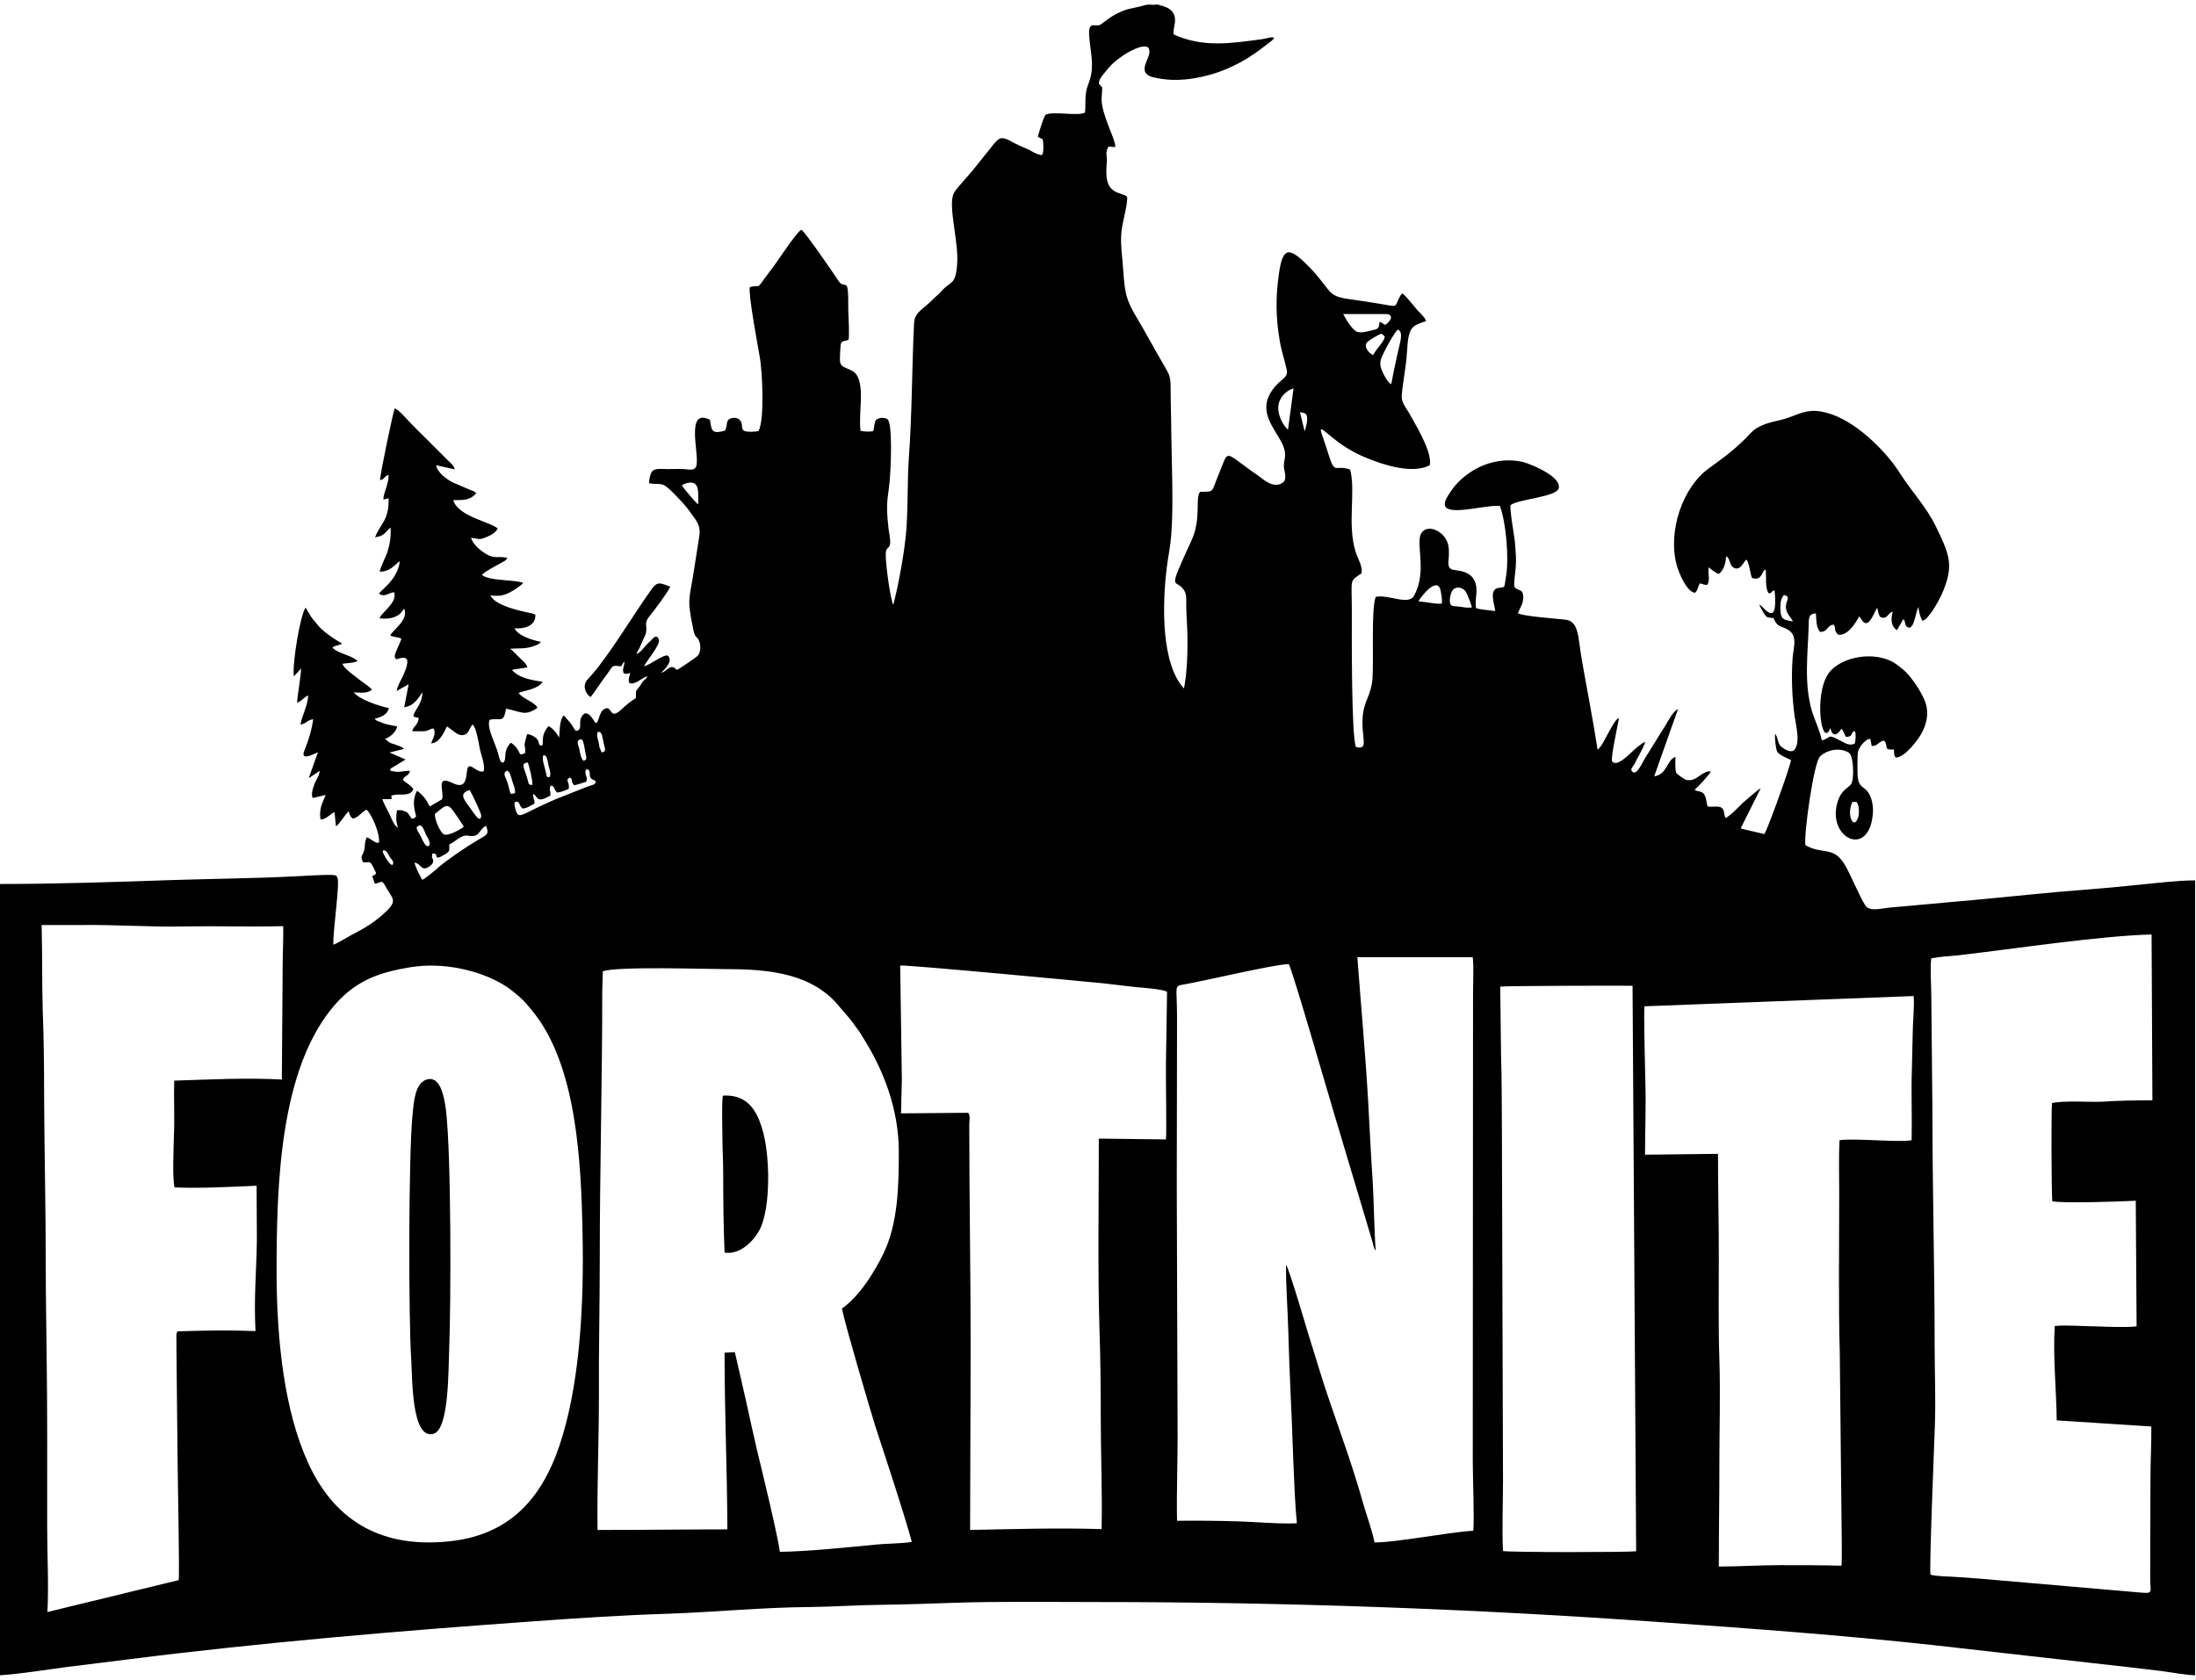 <svg width="298" height="228" viewBox="0 0 298 228" fill="none" xmlns="http://www.w3.org/2000/svg">
<g clip-path="url(#clip0_157_21787)">
<path fill-rule="evenodd" clip-rule="evenodd" d="M55.714 131.279C60.156 130.564 64.975 131.693 68.174 133.575C69.04 134.065 69.643 134.592 70.32 135.156C71.186 135.909 71.412 136.21 72.127 137.076C78.263 144.379 78.866 157.63 79.054 167.531C79.242 176.565 78.753 186.729 76.381 194.748C74.085 202.578 69.831 208.262 61.022 209.203C50.783 210.295 45.023 205.514 41.861 198.663C38.548 191.51 37.569 181.798 37.532 172.989C37.532 161.206 37.833 144.869 45.625 136.173C48.486 133.011 51.573 131.956 55.714 131.279ZM81.802 131.844C83.571 131.128 96.069 131.542 98.629 131.542C104.577 131.542 110.412 132.182 114.026 136.775C114.515 137.377 115.117 137.98 115.607 138.657C115.946 139.071 116.021 139.26 116.36 139.674C116.661 140.05 116.736 140.201 117 140.652C119.898 145.17 121.969 150.553 121.969 156.35C121.969 161.056 121.856 166.025 119.898 170.128C118.581 172.801 116.661 175.888 114.252 177.619C114.666 179.765 118.204 191.774 118.807 193.656C120.312 198.286 122.458 204.686 123.738 209.279C122.571 209.505 120.501 209.505 119.221 209.617C115.306 209.994 109.508 210.596 105.819 210.634C105.631 208.752 103.259 199.002 102.77 197.006C102.243 194.748 101.754 192.527 101.264 190.268L99.721 183.53L98.328 183.605V184.057C98.328 191.51 98.667 199.566 98.704 207.095V207.585C93.321 207.585 87.9 207.66 82.555 207.66H81.087C81.011 201.637 81.275 195.425 81.275 189.402C81.237 183.304 81.388 177.243 81.388 171.107C81.388 158.91 81.727 146.751 81.727 134.554L81.802 131.844ZM259.673 135.194C259.824 136.248 259.56 138.958 259.56 140.163C259.523 141.782 259.485 143.4 259.447 145.057C259.334 148.332 259.485 151.532 259.41 154.769C258.431 154.957 255.645 154.807 254.553 154.769C253.537 154.732 250.488 154.581 249.622 154.769C249.509 157.103 249.584 159.663 249.584 162.035C249.584 169.112 249.471 176.791 249.66 183.68L249.885 205.364C249.885 206.568 249.998 211.839 249.885 212.516C247.1 212.441 244.352 212.441 241.528 212.441C238.78 212.441 235.995 212.629 233.247 212.629C233.247 207.961 233.322 203.293 233.322 198.588C233.322 193.957 233.472 189.101 233.322 184.508C233.171 179.953 233.247 175.173 233.247 170.542C233.247 165.874 233.134 161.282 233.134 156.614L223.233 156.727C223.233 153.376 223.384 150.026 223.271 146.638C223.233 145.433 223.045 137.227 223.158 136.587L259.673 135.194ZM262.082 130.074C263.174 129.848 264.642 129.773 265.809 129.66C273.564 128.757 284.933 127.025 291.972 126.837L292.085 149.348C289.864 149.348 287.455 149.386 285.234 149.537C283.389 149.612 280.077 149.348 278.458 149.725C278.345 150.967 278.383 161.508 278.495 163.051C279.964 163.352 287.869 163.089 289.827 162.976L289.939 180.029C288.471 180.217 285.799 180.066 284.255 180.029C282.975 180.029 279.964 179.803 278.834 179.991C278.571 184.17 279.06 188.687 279.098 192.79L291.935 193.618C291.972 195.877 291.822 198.211 291.822 200.47L291.784 214.21C291.784 216.092 292.273 216.318 290.542 216.168L268.369 214.248C267.277 214.172 266.223 214.097 265.094 214.022C264.492 213.984 262.459 213.947 261.969 213.721C261.781 213.043 262.496 195.501 262.572 193.242C262.685 189.703 262.534 186.165 262.534 182.664C262.534 172.161 262.233 161.47 262.233 150.967L262.082 135.269C262.082 133.989 261.894 131.166 262.082 130.074ZM122.157 131.053C123.625 130.978 147.341 133.236 149.675 133.462C151.181 133.65 152.687 133.801 154.193 133.989C154.72 134.027 158.258 134.29 158.371 134.667L158.221 144.342C158.183 145.96 158.334 154.129 158.221 154.656L149.111 154.543C149.111 162.449 148.96 172.274 149.186 179.953C149.337 184.019 149.374 188.348 149.374 192.414C149.374 197.383 149.6 202.691 149.487 207.547C143.2 207.359 138.005 207.547 131.644 207.66L131.719 182.89C131.719 172.839 131.531 162.637 131.531 152.623C131.531 152.134 131.756 151.005 131.229 151.042L122.27 151.118L122.383 146.563L122.157 131.053ZM203.583 133.914C204.448 133.801 221.351 133.763 221.539 133.801L222.028 210.559C220.711 210.709 204.674 210.709 203.959 210.521C203.808 207.472 203.959 204.046 203.959 200.922L203.808 152.849C203.771 149.687 203.808 146.45 203.695 143.288L203.583 133.914ZM159.726 138.168C159.726 133.65 159.237 133.876 160.705 133.613C163.378 133.161 173.166 130.827 174.897 130.865C175.387 131.693 180.431 149.122 180.807 150.365L186.266 168.622C186.379 169.036 186.417 169.413 186.68 169.752C186.454 166.401 186.454 162.976 186.228 159.588C186.002 156.275 185.852 152.887 185.664 149.537C185.287 142.986 184.685 136.474 184.195 129.924H199.856C200.006 131.279 199.893 133.387 199.893 134.817L199.856 198.249C199.856 200.507 200.082 206.041 199.931 207.773C196.543 207.961 189.39 209.392 186.529 209.354C186.191 207.735 185.588 206.079 185.099 204.46C183.556 199.002 182.351 195.802 180.544 190.532C179.452 187.407 178.549 184.245 177.532 181.045C177.382 180.556 174.897 172.086 174.521 171.672C174.483 174.57 174.747 177.732 174.822 180.669C174.973 186.466 175.311 192.376 175.5 198.136C175.613 200.922 175.725 204.008 175.989 206.756C173.429 206.869 170.493 206.568 167.933 206.493C165.298 206.418 162.399 206.38 159.726 206.418C159.651 202.653 159.802 198.776 159.802 194.974L159.689 160.868C159.689 153.301 159.726 145.734 159.726 138.168ZM6.437 218.803C6.625 215.114 6.4 210.897 6.4 207.095C6.4 199.453 6.437 191.134 6.324 183.567C6.287 179.803 6.211 175.85 6.211 172.048C6.211 164.218 6.023 156.463 5.986 148.633C5.986 144.906 5.948 140.878 5.797 137.114C5.684 133.312 5.76 129.434 5.647 125.557H10.842C15.623 125.482 20.592 125.858 24.921 125.745C29.401 125.67 33.88 125.82 38.435 125.707C38.473 127.289 38.36 129.208 38.36 130.827L38.247 146.525C33.391 146.261 28.497 146.525 23.641 146.676C23.566 149.122 23.716 151.682 23.603 154.092C23.566 155.748 23.377 159.738 23.678 161.169C27.255 161.319 31.283 161.093 34.821 160.943L34.859 168.321C34.784 172.989 34.445 175.963 34.671 180.669C30.869 180.518 27.857 180.593 24.093 180.706C23.867 181.045 23.942 181.384 23.942 181.836C23.942 182.174 23.942 182.513 23.942 182.89L24.093 197.646C24.093 199.416 24.394 214.135 24.243 214.474L6.437 218.803ZM52.1 115.995C51.799 115.43 52.025 115.43 52.025 115.43C52.439 115.355 52.703 115.995 52.928 116.372C53.192 116.748 53.568 117.012 53.23 117.426C52.816 117.275 52.326 116.447 52.1 115.995ZM60.984 114.602C61.775 114.301 62.528 113.247 63.544 113.435C65.163 113.736 64.937 112.607 65.954 112.08C66.443 113.398 66.066 113.247 64.372 114.301C63.13 115.054 60.683 116.71 59.592 117.651C59.178 118.028 57.709 119.27 57.295 119.421C56.919 118.706 56.505 118.028 56.241 117.087C57.182 117.2 57.107 118.329 58.199 117.651C59.178 117.049 58.65 116.484 58.613 116.372L58.65 115.882C59.817 115.619 58.425 117.2 60.57 115.845C61.097 115.506 60.947 115.242 60.984 114.602ZM57.145 113.623C57.032 113.36 56.881 113.172 56.731 112.871C56.542 112.457 56.392 112.268 56.806 112.08C57.295 111.817 57.559 112.72 57.785 113.247C57.973 113.623 58.613 114.565 58.161 114.828C57.747 115.054 57.333 114 57.145 113.623ZM59.027 110.461C60.269 109.483 60.646 108.918 61.436 109.972C61.963 110.687 62.49 111.478 62.942 112.193C62.678 112.494 60.796 113.548 60.231 113.247C59.742 112.984 58.952 111.252 59.027 110.461ZM252.257 110.235C252.257 111.252 251.617 112.231 251.203 111.177C250.902 110.424 251.09 109.332 251.391 108.843H251.918C252.219 109.219 252.257 109.633 252.257 110.235ZM63.695 107.224C63.996 107.525 65.238 110.311 65.276 110.537C65.314 110.725 65.351 111.854 64.335 110.424C63.055 108.541 62.076 107.826 63.695 107.224ZM68.814 104.589C69.229 104.815 69.341 105.417 69.492 105.944C69.643 106.471 69.981 107.111 69.869 107.676L69.304 107.751C69.078 107.186 69.04 106.659 68.814 106.057C68.589 105.417 68.137 104.928 68.814 104.589ZM77.172 107.073C77.36 106.095 76.607 105.944 77.322 105.53C77.887 105.869 77.285 105.869 77.924 106.584C78.075 106.584 79.393 106.17 79.581 106.095C79.694 105.379 79.581 105.643 79.468 105.041C79.355 104.551 79.581 104.25 79.882 104.513C80.146 104.777 79.92 105.229 80.146 105.568C80.334 105.869 80.635 105.831 80.861 106.057C80.673 106.584 80.635 106.433 79.618 106.81L75.515 108.429C70.621 110.499 70.396 111.44 69.944 109.821C69.643 108.73 69.944 108.88 70.057 108.843C70.546 108.692 70.358 109.294 70.923 109.746C71.45 109.746 72.165 109.257 72.541 109.068C72.541 108.391 72.278 108.353 72.391 107.751C72.692 107.977 72.428 107.751 72.654 108.014C73.031 108.504 73.219 108.843 74.687 107.977C74.762 107.374 74.461 107.186 74.725 106.622C75.402 106.735 75.026 107.036 75.591 107.563C75.967 107.6 76.871 107.224 77.172 107.073ZM71.6 105.831C71.186 104.212 70.546 103.61 71.638 103.497C71.826 104.062 72.316 105.982 72.24 106.546C71.675 106.509 71.788 106.471 71.6 105.831ZM73.746 102.481C74.311 102.556 74.273 103.234 74.424 103.836C74.537 104.438 74.838 104.965 74.574 105.492C74.122 105.417 74.235 105.568 74.085 104.852C73.897 103.986 73.482 103.008 73.746 102.481ZM78.941 100.335C79.242 100.711 79.28 101.351 79.393 101.878C79.618 103.045 79.694 103.045 79.204 103.271C78.79 102.97 78.715 102.067 78.602 101.615C78.414 100.975 78.113 100.41 78.941 100.335ZM81.877 100.674C82.141 101.803 82.291 101.954 81.651 102.142L81.35 101.427C81.312 101.238 81.275 100.975 81.237 100.749C81.124 100.222 80.898 99.808 81.124 99.356C81.727 99.206 81.727 100.071 81.877 100.674ZM199.743 82.454C199.253 82.491 198.877 82.491 198.35 82.378C198.124 82.341 197.108 82.266 197.07 82.228C196.468 82.04 196.806 80.496 197.145 80.082C197.748 79.442 198.651 79.819 198.952 80.383C199.178 80.835 199.63 81.927 199.743 82.454ZM192.477 81.626C192.778 81.023 195.188 77.936 195.527 80.346C195.602 80.91 195.752 81.437 195.639 81.927C194.924 82.04 193.343 81.663 192.477 81.626ZM241.604 82.303C241.604 81.663 241.754 81.061 242.093 80.76C243.147 81.023 242.244 81.513 242.357 82.529C242.432 83.32 242.997 83.734 243.298 84.336C241.754 84.148 241.604 83.884 241.604 82.303ZM94.564 66.003C94.827 66.605 94.752 67.697 94.752 68.45C94.451 68.337 92.644 66.116 92.531 65.89C92.87 65.589 94.187 65.137 94.564 66.003ZM177.382 56.931C177.382 57.42 177.194 58.06 177.043 58.549L176.403 55.952C177.118 56.027 177.419 56.14 177.382 56.931ZM174.784 58.323C174.144 57.796 173.391 56.404 173.467 55.199C173.542 53.994 174.483 53.016 175.537 52.714L174.784 58.323ZM186.341 48.197C185.777 47.971 184.911 46.992 185.588 46.39C185.89 46.127 187.094 45.374 187.471 45.298C187.772 45.487 187.696 45.449 187.922 45.712C187.772 46.465 186.868 47.181 186.341 48.197ZM188.788 52.15C188.336 51.924 187.847 51.02 187.621 50.493C187.207 49.627 187.207 49.1 187.621 48.197C187.809 47.745 189.315 44.922 189.692 44.734C190.557 45.11 189.917 46.616 189.579 48.31C189.315 49.552 189.014 50.907 188.788 52.15ZM187.207 43.68C187.132 44.621 187.019 44.658 186.115 44.847C185.551 44.997 184.76 45.223 184.158 45.035C183.518 44.809 182.614 43.303 182.276 42.626H188.299C189.353 42.889 188.336 43.906 187.96 44.094C187.546 43.906 187.696 43.868 187.207 43.68ZM155.397 0.689C155.171 0.802 153.477 1.141 153.026 1.254C150.729 1.969 149.713 3.212 149.224 3.4C148.584 3.626 147.718 2.873 147.793 4.642C147.868 6.449 148.433 8.331 148.057 10.176C147.906 11.042 147.53 11.606 147.379 12.51C147.228 13.451 147.341 14.505 147.228 15.296C146.099 15.785 143.012 15.07 141.921 15.559C141.619 15.747 140.904 18.307 140.829 18.571L141.506 18.909C141.582 19.323 141.657 20.566 141.469 20.905C141.356 21.017 141.582 21.131 141.017 20.98C140.528 20.867 140.001 20.528 139.587 20.302C138.947 20.039 138.269 19.738 137.667 19.436C137.14 19.173 136.274 18.533 135.634 18.834C135.069 19.098 134.203 20.453 133.714 20.98L131.907 23.239C131.455 23.766 131.079 24.18 130.589 24.744C130.326 25.046 129.648 25.798 129.422 26.25C128.594 27.982 130.175 32.951 129.874 36.038C129.648 38.711 129.008 38.146 127.841 39.426C127.277 40.066 126.976 40.216 126.411 40.819C126.147 41.082 125.959 41.233 125.696 41.459C124.867 42.212 124.115 42.588 124.039 43.868C123.738 50.004 123.776 56.14 123.324 62.276C123.098 65.702 123.249 69.504 122.91 72.817C122.646 75.264 122.232 77.522 121.743 79.894L121.254 82.002C121.254 82.002 121.254 82.077 121.216 82.077C120.802 81.324 120.124 76.242 120.2 75.075C120.237 74.134 120.802 74.586 120.802 73.57C120.802 73.08 120.651 72.29 120.576 71.763C120.087 67.659 120.614 67.659 120.802 64.271C120.877 63.18 121.141 57.458 120.425 56.893C120.049 56.629 119.296 56.667 118.92 56.968C118.618 57.232 118.656 58.022 118.506 58.512C117.978 58.625 117.301 58.587 116.774 58.474C116.473 56.14 117.339 52.714 116.284 50.945C115.607 49.853 114.063 50.154 113.988 49.025C113.95 48.837 114.026 47.181 114.063 46.917C114.139 46.089 114.59 46.428 115.155 46.089C115.268 45.562 115.155 43.002 115.117 42.324C115.08 41.684 115.193 39.125 114.892 38.824C114.515 38.409 114.327 38.899 113.8 38.146C112.934 36.828 109.283 31.52 108.756 31.182C108.191 31.407 105.895 34.871 105.518 35.398C105.029 36.113 104.464 36.828 103.937 37.544C102.544 39.501 103.259 38.522 101.754 38.974C101.528 39.99 102.845 46.955 103.109 48.498C103.448 50.38 103.786 57.044 102.921 58.512C102.431 58.625 101.34 58.662 100.963 58.474C100.7 58.286 100.7 57.947 100.662 57.608C100.511 56.517 99.269 56.554 98.817 57.006C98.554 57.382 98.667 57.909 98.403 58.436C96.408 59.039 96.596 58.248 96.333 56.968C92.907 55.312 94.978 61.749 94.488 63.255C94.262 63.97 93.472 63.707 92.832 63.669C92.117 63.631 91.326 63.669 90.611 63.669C89.971 63.669 88.954 63.518 88.54 63.932C88.239 64.271 88.051 65.137 88.089 65.589C89.745 65.89 89.707 65.175 91.514 67.057C92.305 67.885 93.02 68.563 93.735 69.617C94.488 70.671 95.166 71.311 94.865 72.967C94.639 74.322 94.451 75.715 94.225 77.07C93.547 81.588 93.171 80.986 94.074 85.428C94.375 86.858 94.601 86.218 94.902 87.084C95.128 87.724 95.053 88.552 94.714 88.966C94.413 89.305 92.342 90.66 91.891 90.924C91.439 90.698 91.703 90.623 91.288 90.547C90.686 90.472 90.272 91.263 89.745 91.3C90.121 90.886 91.401 89.794 90.648 89.004C90.159 88.703 88.164 90.284 87.411 90.434C87.75 89.606 89.67 87.536 89.406 86.783C89.218 86.293 88.879 86.331 88.578 86.67C88.277 86.971 88.164 87.122 87.863 87.385C87.373 87.837 86.997 88.552 86.357 88.778C86.545 88.251 86.771 88.1 86.959 87.536C87.185 87.009 87.298 86.783 87.524 86.293C88.051 85.051 87.223 84.75 88.126 83.658C88.653 83.018 90.724 80.27 90.95 79.63C89.707 79.179 89.293 78.84 88.503 79.856C86.056 83.282 83.872 87.009 81.312 90.359C80.748 91.112 80.296 91.601 79.656 92.317C79.016 93.107 79.468 94.199 80.146 94.613C80.748 93.86 81.312 92.957 81.915 92.128C83.421 90.209 82.743 90.321 84.287 90.434C84.475 90.133 84.512 90.02 84.738 89.794C84.738 90.51 84.399 90.736 84.625 91.376C85.039 91.526 85.077 91.451 85.529 91.338C85.378 91.903 84.926 93.107 86.093 92.693C86.809 92.467 87.147 91.978 87.863 91.79C87.562 92.354 87.562 92.128 87.26 92.467C87.11 92.655 86.997 92.881 86.846 93.107C86.131 94.086 86.357 93.408 86.282 94.763C85.566 95.178 84.926 95.742 84.399 96.232C82.894 97.662 83.044 96.269 82.442 96.119C81.388 96.194 81.425 97.399 80.974 98.151C80.522 97.926 80.898 98.227 80.522 97.7C80.258 97.361 79.882 96.646 79.28 96.872C78.15 97.813 79.317 99.055 78.15 99.206C77.623 98.603 77.849 98.528 76.494 97.097C75.854 97.85 76.005 99.281 75.854 100.147C75.704 99.657 74.913 98.716 74.424 98.566C73.257 99.959 73.859 100.862 73.558 101.201C72.918 101.201 73.294 100.711 72.805 100.222C72.541 99.996 72.014 99.657 71.525 99.657C70.885 101.916 71.374 100.749 71.261 102.217C70.508 102.556 70.621 102.405 70.245 101.728C70.019 101.351 69.605 100.937 69.304 100.824C68.137 102.029 68.89 103.083 68.25 103.535C67.873 103.384 67.911 103.309 67.76 102.895C67.685 102.669 67.647 102.443 67.572 102.18C67.271 101.013 65.991 98.754 66.443 97.7C67.986 97.361 68.325 98.264 68.664 96.194C70.734 96.57 71.186 97.286 72.918 96.081C72.805 95.78 72.843 95.893 72.654 95.705C71.977 95.065 70.923 94.801 70.358 94.048C71.45 93.672 73.068 93.484 73.633 92.543C72.466 92.354 71.148 92.166 70.17 91.526C69.869 91.338 69.643 91.112 69.454 90.924L71.563 90.585C71.412 89.983 70.847 89.644 70.433 89.192C70.132 88.929 69.492 88.213 69.229 88.063C70.358 87.95 71.337 88.138 72.541 87.649C72.918 87.536 73.219 87.385 73.407 87.122C72.052 86.858 70.207 86.218 69.831 85.277C70.96 85.39 72.73 85.051 72.654 83.433C72.127 83.169 71.563 83.169 70.923 82.981C69.53 82.642 67.083 82.002 66.556 80.797C67.647 80.948 68.287 80.873 69.153 80.421C69.793 80.12 70.621 79.517 70.998 79.141C70.207 78.652 66.33 78.915 65.389 78.012C66.104 77.372 67.196 76.882 68.024 76.393C68.438 76.167 68.664 76.092 68.852 75.715C67.459 75.414 67.083 75.979 65.728 75.038C65.05 74.624 64.147 73.795 63.921 73.005C65.05 73.08 64.787 73.381 66.029 72.892C66.744 72.591 67.309 72.252 67.535 71.725C66.481 70.822 62.114 70.069 61.511 67.885C63.017 67.885 63.808 67.885 64.636 66.944L64.297 66.681C64.184 66.643 63.996 66.568 63.883 66.53L61.436 65.476C60.608 65.062 59.328 64.121 59.178 63.142L61.7 63.707C61.624 63.18 61.135 62.841 60.796 62.502L57.709 59.415C56.994 58.737 56.392 58.098 55.676 57.382C55.225 56.931 54.171 55.651 53.568 55.425C53.38 55.726 51.536 64.573 51.573 65.175C52.288 65.024 52.025 64.685 52.74 64.46C52.74 65.777 52.025 66.869 52.025 67.81L52.74 67.622C52.778 70.746 51.686 70.897 50.896 72.93C52.326 72.741 52.288 72.101 53.004 71.612C53.079 72.892 52.891 73.908 52.552 75C52.364 75.527 51.536 77.183 51.536 77.597C52.928 77.597 53.531 76.694 54.246 76.167C54.171 77.146 53.681 78.049 53.192 78.689C52.552 79.555 51.648 80.233 51.423 80.572C52.213 81.136 52.665 80.459 53.493 80.383C53.907 81.889 51.837 83.018 51.498 83.922C52.514 84.035 53.531 83.96 54.321 83.282L54.848 82.604C55.488 84.185 53.267 85.503 52.966 86.256C53.456 86.519 54.095 86.444 54.472 86.707C54.208 87.573 53.305 89.004 53.644 89.343C53.907 89.606 53.531 89.493 54.284 89.343C54.961 89.192 55.375 89.305 55.262 90.02C55.187 90.623 54.924 91.187 54.698 91.714C54.434 92.279 53.87 93.22 53.832 93.785L55.451 92.881L54.848 96.006C55.789 95.855 56.354 95.328 56.843 94.651L57.182 94.161C57.182 94.124 57.22 94.124 57.258 94.086C57.258 94.048 57.295 94.048 57.333 94.011C57.22 95.742 56.392 96.043 56.091 97.21C56.429 97.436 56.467 97.323 56.806 97.436C56.806 98.34 56.053 98.603 55.94 99.243C56.467 99.243 57.107 99.281 57.596 99.243C58.236 99.168 58.5 98.829 58.839 98.904C59.215 99.544 58.726 100.26 58.5 100.9C59.592 100.862 60.194 99.544 60.646 98.603C61.135 98.867 61.925 99.695 62.528 99.77C63.657 99.921 63.657 98.716 64.147 98.34C64.636 98.829 64.937 100.674 65.088 101.502C65.238 102.405 65.916 103.949 65.615 104.702C64.561 105.003 63.544 102.932 63.356 104.777C63.205 106.32 62.867 106.998 61.323 106.245C58.989 105.116 60.382 107.676 59.968 108.504L58.349 109.445C58.048 109.144 58.161 109.106 57.935 108.767C57.634 108.24 57.069 107.638 56.58 107.337C55.752 108.956 56.429 110.386 56.467 110.838C56.279 110.988 56.203 111.064 55.902 111.139C55.338 110.499 55.639 110.311 54.51 109.972H53.87C53.719 111.101 53.719 111.252 53.983 112.306C53.493 112.155 53.079 110.988 52.853 110.499C52.477 109.746 52.138 109.181 51.874 108.466H53.117C53.267 107.977 52.778 108.052 53.456 107.902C54.321 107.713 55.676 108.165 56.091 107.111C55.789 106.546 55.036 106.283 54.66 105.831C54.961 105.191 55.451 105.379 55.639 104.626C54.321 104.626 54.359 104.965 52.928 104.589C53.117 104.137 52.853 104.401 53.456 104.062L55.036 103.083L52.853 102.142L54.811 101.652C54.547 101.314 53.983 101.201 53.493 101.013C53.23 100.937 53.079 100.9 52.816 100.749L52.251 100.297C53.004 99.996 53.681 99.431 53.907 98.603C53.38 98.49 52.703 98.377 52.175 98.227L51.121 97.813C50.858 97.624 50.971 97.7 50.858 97.549C51.799 97.323 52.552 96.984 52.778 96.119C51.272 95.78 48.788 94.952 47.997 93.973C48.938 94.011 49.842 94.161 50.481 93.597C49.955 93.032 48.976 92.467 48.373 91.94C47.658 91.376 46.792 90.811 46.454 90.096C47.169 89.983 47.922 90.02 48.524 89.719C47.658 88.891 45.851 88.74 45.098 87.874C45.4 87.649 45.964 87.573 46.378 87.423C46.077 87.009 46.454 87.385 45.964 87.084C45.136 86.557 44.27 85.992 43.555 85.315C43.141 84.901 42.84 84.487 42.426 83.997C42.162 83.658 42.087 83.545 41.936 83.244L41.522 82.567C41.522 82.529 41.484 82.491 41.447 82.491C40.694 83.734 39.678 89.945 39.866 91.79C40.092 91.601 40.619 90.999 40.844 90.736C40.92 91.225 40.355 94.425 40.318 95.366C40.92 95.215 41.259 94.613 41.823 94.387C41.748 95.818 40.995 97.097 40.769 98.34C41.522 98.264 41.673 97.737 42.501 97.624C42.313 99.017 41.936 100.26 41.447 101.502C41.371 101.69 41.296 101.916 41.221 102.104C40.92 103.309 42.727 102.255 43.141 102.104L41.898 105.605C42.124 105.492 43.329 104.664 43.367 104.626C43.404 105.078 42.915 105.869 42.689 106.358C42.576 106.659 42.463 106.998 42.388 107.337C42.313 107.676 42.313 108.052 42.426 108.316L44.195 107.902C43.743 109.031 43.291 109.708 43.48 111.177C44.007 111.402 44.91 110.424 45.4 110.235L45.588 112.155C45.964 112.005 46.792 110.574 47.319 110.123C47.47 110.612 47.47 110.762 47.846 111.101C48.637 111.026 49.051 110.198 49.729 109.897C50.406 110.424 51.611 113.172 51.423 114.376C50.896 114.527 50.256 113.736 49.766 113.661C49.428 114.376 49.578 114.866 49.39 115.506C49.164 116.334 48.863 115.995 49.239 117.012C49.879 117.162 50.105 116.786 50.444 117.313C50.557 117.463 51.009 118.404 51.046 118.517C50.783 118.894 50.896 118.63 50.519 118.931L50.858 119.948C51.761 119.835 51.761 119.233 52.364 120.4C53.192 121.905 53.945 122.169 52.552 123.562C51.31 124.804 49.917 125.745 48.261 126.611C47.357 127.063 46.077 127.891 45.249 128.23C45.098 126.761 46.19 119.722 45.776 119.12C45.625 118.856 45.776 118.856 45.287 118.781C44.609 118.668 41.07 118.894 40.355 118.931C34.633 119.233 28.911 119.27 23.151 119.458C15.51 119.722 7.755 119.985 0 119.985V227.386C2.786 227.198 6.061 226.671 8.847 226.294C11.783 225.918 14.719 225.579 17.618 225.202C35.123 222.981 54.585 221.325 72.165 220.083C78.339 219.631 84.663 219.217 90.837 219.029C97.123 218.803 103.636 218.163 109.923 218.125C113.085 218.088 116.284 217.862 119.484 217.824C122.646 217.786 125.959 217.673 129.159 217.561C135.671 217.335 142.372 217.448 148.96 217.448C174.634 217.448 200.345 218.389 225.605 220.196C237.877 221.061 250.149 221.965 262.233 223.282L288.923 226.294C290.429 226.482 291.897 226.633 293.365 226.821C294.72 227.009 296.565 227.348 297.882 227.386V119.496C295.473 119.496 292.575 119.873 290.165 120.098C287.718 120.362 285.196 120.588 282.749 120.776C277.743 121.152 272.736 121.717 267.729 122.169L256.473 123.185C255.231 123.298 253.688 123.788 253.123 122.884C252.408 121.83 251.015 118.48 250.375 117.426C248.794 114.753 247.363 116.07 244.992 114.715C244.766 113.285 246.121 103.459 246.987 102.669C247.514 102.142 248.606 101.652 249.66 101.765C250.074 101.803 250.638 101.954 250.94 102.217C251.542 102.707 251.579 105.379 251.316 106.17C251.09 106.96 250.074 106.885 249.434 108.617C247.702 113.661 253.575 116.635 254.139 110.537C254.252 109.483 254.026 108.353 253.575 107.638C253.01 106.735 252.295 106.96 252.107 105.568C252.031 105.191 252.031 102.33 252.144 101.991C252.295 101.351 253.274 100.184 253.801 100.297L253.989 101.238C254.742 101.351 254.968 100.598 255.683 100.523C256.323 101.276 255.495 101.841 257 101.728C257.076 102.292 256.963 102.405 257.226 102.819C258.356 102.857 259.861 100.9 260.351 100.184C261.141 99.055 261.744 97.549 261.442 95.93C261.141 94.387 259.334 91.714 258.167 90.811C257.716 90.434 257.113 89.945 256.511 89.681C253.612 88.364 249.584 89.38 248.154 91.376C246.083 94.274 247.213 101.765 248.38 98.829L248.455 99.017C248.455 99.017 248.493 99.168 248.493 99.206C248.681 99.77 249.17 99.846 249.584 99.319L249.923 98.904C250.187 99.243 250.3 99.733 250.525 100.034C251.655 99.959 251.015 99.319 251.73 99.243C251.881 99.808 251.805 100.448 251.692 100.937C250.864 101.314 250.224 100.749 249.509 100.41C247.853 99.544 248.493 100.222 247.213 100.485C246.987 99.243 246.309 97.85 245.895 96.57C244.766 92.768 245.33 88.74 245.443 84.863C245.443 83.884 245.443 83.32 246.422 83.244C246.497 84.261 246.422 85.089 246.987 85.766C248.079 85.804 247.89 84.825 248.869 84.788C249.17 85.541 248.831 85.503 249.434 86.143C250.751 86.369 251.881 84.449 252.295 83.658L252.634 84.11C253.537 85.653 254.365 82.981 254.742 82.491C254.892 83.018 254.892 83.47 255.193 83.771C256.172 84.11 256.135 83.207 256.85 83.018C256.549 84.072 256.624 85.013 257.414 85.541L258.28 84.035C258.694 84.524 258.318 83.997 258.544 84.637C258.619 84.901 258.581 84.901 258.807 85.089C259.748 85.766 259.937 82.981 260.351 82.378C260.351 82.943 260.614 83.884 260.878 84.261C261.706 84.11 263.061 81.588 263.438 80.797C265.245 76.769 264.567 75.339 262.722 71.499C261.367 68.713 259.447 66.793 257.829 64.234C255.871 61.147 251.73 57.044 247.89 56.027C245.745 55.462 244.728 55.914 242.959 56.592C241.302 57.232 239.91 57.194 238.404 58.098C237.726 58.512 237.312 59.076 236.823 59.566C234.828 61.486 234.112 61.937 231.816 63.631C228.353 66.153 226.245 72.139 227.562 76.807C227.826 77.748 228.88 80.346 230.009 80.459C230.498 80.007 230.348 79.63 230.687 79.179C231.063 79.254 231.251 79.442 231.703 79.367C232.117 78.501 231.703 77.899 231.891 76.995C232.08 77.183 232.87 77.823 233.247 77.899C233.849 77.447 234.188 76.581 234.225 75.527C234.865 75.715 234.602 76.958 235.505 77.146C236.258 77.296 236.559 76.355 236.973 75.941C237.425 76.468 237.463 77.823 237.764 78.463C238.329 78.614 238.592 78.576 238.931 78.2C239.081 78.012 239.119 77.899 239.232 77.673C239.458 77.334 239.345 77.409 239.608 77.334C239.721 78.275 239.496 79.894 240.023 80.534C240.625 80.459 240.211 80.308 240.813 80.12C241.34 85.503 239.307 82.303 238.743 82.04C238.856 82.454 239.194 82.943 239.383 83.282C239.797 83.847 239.759 83.809 240.663 83.884C241.077 84.788 241.227 84.901 242.168 85.239C244.088 85.992 243.411 87.611 243.26 89.305C243.072 91.94 243.185 94.613 243.524 97.173C243.712 98.49 244.427 101.125 243.335 101.916C242.771 102.142 241.98 101.577 241.641 101.276C241.265 100.9 241.265 100.222 241.001 99.77L240.888 99.62C240.813 100.034 240.964 101.69 241.19 102.067C241.528 102.518 242.432 102.857 243.034 103.158C243.072 103.723 239.759 112.871 239.42 113.209L236.371 112.494C236.333 112.457 236.22 112.419 236.22 112.419L238.931 106.998C238.366 107.299 237.086 108.504 236.522 108.956C236.032 109.445 234.639 110.875 234.15 111.026C233.886 110.461 234.075 109.821 233.472 109.558C232.908 109.37 232.192 109.596 231.703 109.445C231.515 108.692 231.553 107.676 230.724 107.45C230.348 107.337 230.197 107.412 229.971 107.186C230.348 106.885 232.042 105.078 232.155 104.702C230.913 104.589 230.31 106.132 228.88 105.869C228.541 105.793 227.637 105.116 227.487 104.928C227.299 104.626 227.336 103.234 227.374 102.744C226.169 103.083 226.32 105.078 224.475 105.379L227.713 96.232C227.035 96.57 226.508 97.624 226.056 98.377L223.195 102.97C222.781 103.648 222.104 105.304 221.501 104.739C221.2 104.401 221.501 104.175 221.765 103.761C222.254 102.744 222.932 101.728 223.271 100.674C222.819 100.862 222.48 101.201 222.066 101.502C221.426 101.991 219.431 104.325 218.753 103.309C218.565 102.857 219.544 98.377 219.694 97.474C219.243 97.512 218.49 99.093 218.226 99.544C217.812 100.222 217.436 101.201 216.796 101.765C216.156 97.587 215.328 93.446 214.612 89.305C214.123 86.444 214.274 84.336 212.429 84.11C211.149 83.96 206.745 83.658 205.992 83.244C206.218 82.567 206.707 81.964 206.707 81.136C206.745 79.781 205.916 80.308 205.502 79.63C205.389 79.216 205.653 77.56 205.691 76.92C205.766 75.903 205.691 75.038 205.615 74.021C205.54 72.779 204.862 69.429 204.975 68.563C206.067 67.735 211.074 67.471 211.488 66.342C212.09 64.798 207.874 63.029 206.745 62.728C204.11 62.088 201.512 62.803 199.667 64.008C198.275 64.911 197.371 65.852 196.468 67.32C194.284 70.822 201.399 68.412 203.545 68.676C204.373 70.934 204.825 75.903 204.335 78.463C204.11 79.743 204.298 79.706 203.47 79.781C201.964 79.894 202.792 81.889 202.905 82.943C202.303 82.83 200.722 82.755 200.307 82.529C200.044 81.249 200.834 79.743 199.856 78.426C199.329 77.71 198.35 77.485 197.409 77.372C195.941 77.221 196.882 75.903 196.543 74.059C196.204 72.139 193.682 70.972 192.854 72.403C192.063 73.795 193.72 77.597 191.875 80.873C191.122 82.228 188.261 80.609 186.68 81.023C186.04 82.755 186.454 89.907 186.228 92.317C186.04 94.312 185.137 95.178 184.948 96.984C184.61 100.034 185.89 101.878 184.007 101.389C183.367 99.959 183.443 85.955 183.443 82.755C183.443 78.501 183.066 78.953 184.76 77.823C184.948 76.845 184.233 75.828 183.932 74.812C182.803 71.01 184.007 66.756 183.217 63.744C181.184 62.991 181.184 64.535 180.318 61.787C180.13 61.147 179.904 60.507 179.716 59.942C179.001 57.872 178.925 57.834 180.619 59.227C182.087 60.469 183.668 61.448 185.551 62.201C187.734 63.104 191.724 64.384 194.021 63.142C194.322 61.787 192.967 59.265 192.402 58.173C191.988 57.42 191.612 56.78 191.197 56.027C190.783 55.312 190.143 54.597 190.219 53.693C190.369 51.736 190.821 49.778 190.934 47.708C191.122 44.131 191.724 44.244 193.531 43.567C193.381 43.153 193.08 42.889 192.778 42.55C192.026 41.835 191.084 40.442 190.332 39.84C190.106 39.99 190.181 39.877 189.993 40.216C189.127 41.722 189.917 41.684 187.433 41.27C186.078 41.044 184.685 40.819 183.292 40.63C181.636 40.405 180.883 40.216 180.055 39.087C179.302 38.108 178.662 37.28 177.909 36.489C175.01 33.478 174.069 33.29 173.542 37.242C173.09 40.367 173.128 43.153 173.655 46.202C173.881 47.632 174.295 48.762 174.596 50.117C174.897 51.322 173.843 51.322 172.714 52.865C170.719 55.538 172.601 57.721 173.73 59.716C174.973 61.862 174.031 62.389 174.257 63.631C174.37 64.234 174.634 65.137 174.069 65.514C172.752 66.417 171.321 64.949 170.756 64.573C165.863 61.222 166.879 60.808 165.373 64.384C164.319 66.944 164.846 66.718 162.851 66.756C162.136 67.659 163.077 70.407 161.646 73.457C158.296 80.722 159.501 78.388 160.63 80.044C160.969 80.496 161.006 81.174 160.969 81.851C160.969 83.169 161.082 84.374 161.119 85.691C161.195 88.063 161.119 91.187 160.668 93.446C157.581 90.133 157.694 82.153 158.334 77.033C158.522 75.527 158.823 74.134 158.936 72.628C159.275 68.563 158.974 62.389 158.936 58.211C158.936 56.629 158.861 54.935 158.861 53.317C158.861 51.02 158.823 51.096 157.844 49.402C156.64 47.331 155.51 45.223 154.306 43.19C152.461 40.179 152.649 39.2 152.31 35.285C152.16 33.742 152.009 32.311 152.273 30.805C152.423 29.826 153.063 27.53 152.95 26.702C152.499 26.325 151.821 26.325 151.181 25.911C149.939 25.121 150.089 23.314 150.202 21.959C150.24 20.98 149.939 20.754 150.428 19.888L151.332 19.963C151.482 19.06 149.525 15.747 149.487 13.489C149.487 13.037 149.562 12.585 149.562 12.171C149.6 11.569 149.374 11.832 149.111 11.305C149.148 10.59 149.901 9.912 150.24 9.461C151.407 7.88 154.983 5.659 155.849 6.487C156.338 7.39 155.284 8.407 155.322 9.423C155.397 10.402 156.564 10.515 157.581 10.703C159.689 11.042 162.023 10.741 163.943 10.213C167.067 9.385 169.627 7.88 171.999 5.96C172.337 5.696 172.789 5.433 172.902 5.131C172.563 4.943 171.848 5.244 171.246 5.32C167.03 5.884 163.265 6.487 159.275 4.68C159.124 3.776 159.726 2.986 159.312 1.969C159.011 1.254 158.296 0.915 157.43 0.727C157.129 0.539 156.828 0.652 156.489 0.652C156.15 0.652 155.774 0.576 155.397 0.689ZM57.898 146.525C56.316 147.052 56.166 149.461 55.978 151.343C55.413 157.178 55.451 179.125 55.789 184.283C55.978 186.692 55.752 195.576 58.876 194.597C60.947 193.92 60.834 185.864 60.947 183.341C61.21 176.98 61.248 156.463 60.495 150.478C60.269 148.934 59.78 145.96 57.898 146.525ZM98.328 170.015C100.587 170.392 102.582 168.095 103.222 166.627C104.088 164.632 104.276 161.658 104.238 159.249C104.163 156.651 103.899 154.242 103.034 152.059C102.205 150.026 100.85 148.558 98.102 148.708C97.914 149.537 98.027 152.925 98.027 154.016C98.027 155.823 98.14 157.555 98.14 159.362C98.14 162.787 98.177 166.59 98.328 170.015Z" fill="black"/>
</g>
<defs>
<clipPath id="clip0_157_21787">
<rect width="297.883" height="226.772" fill="white" transform="translate(0 0.614)"/>
</clipPath>
</defs>
</svg>
